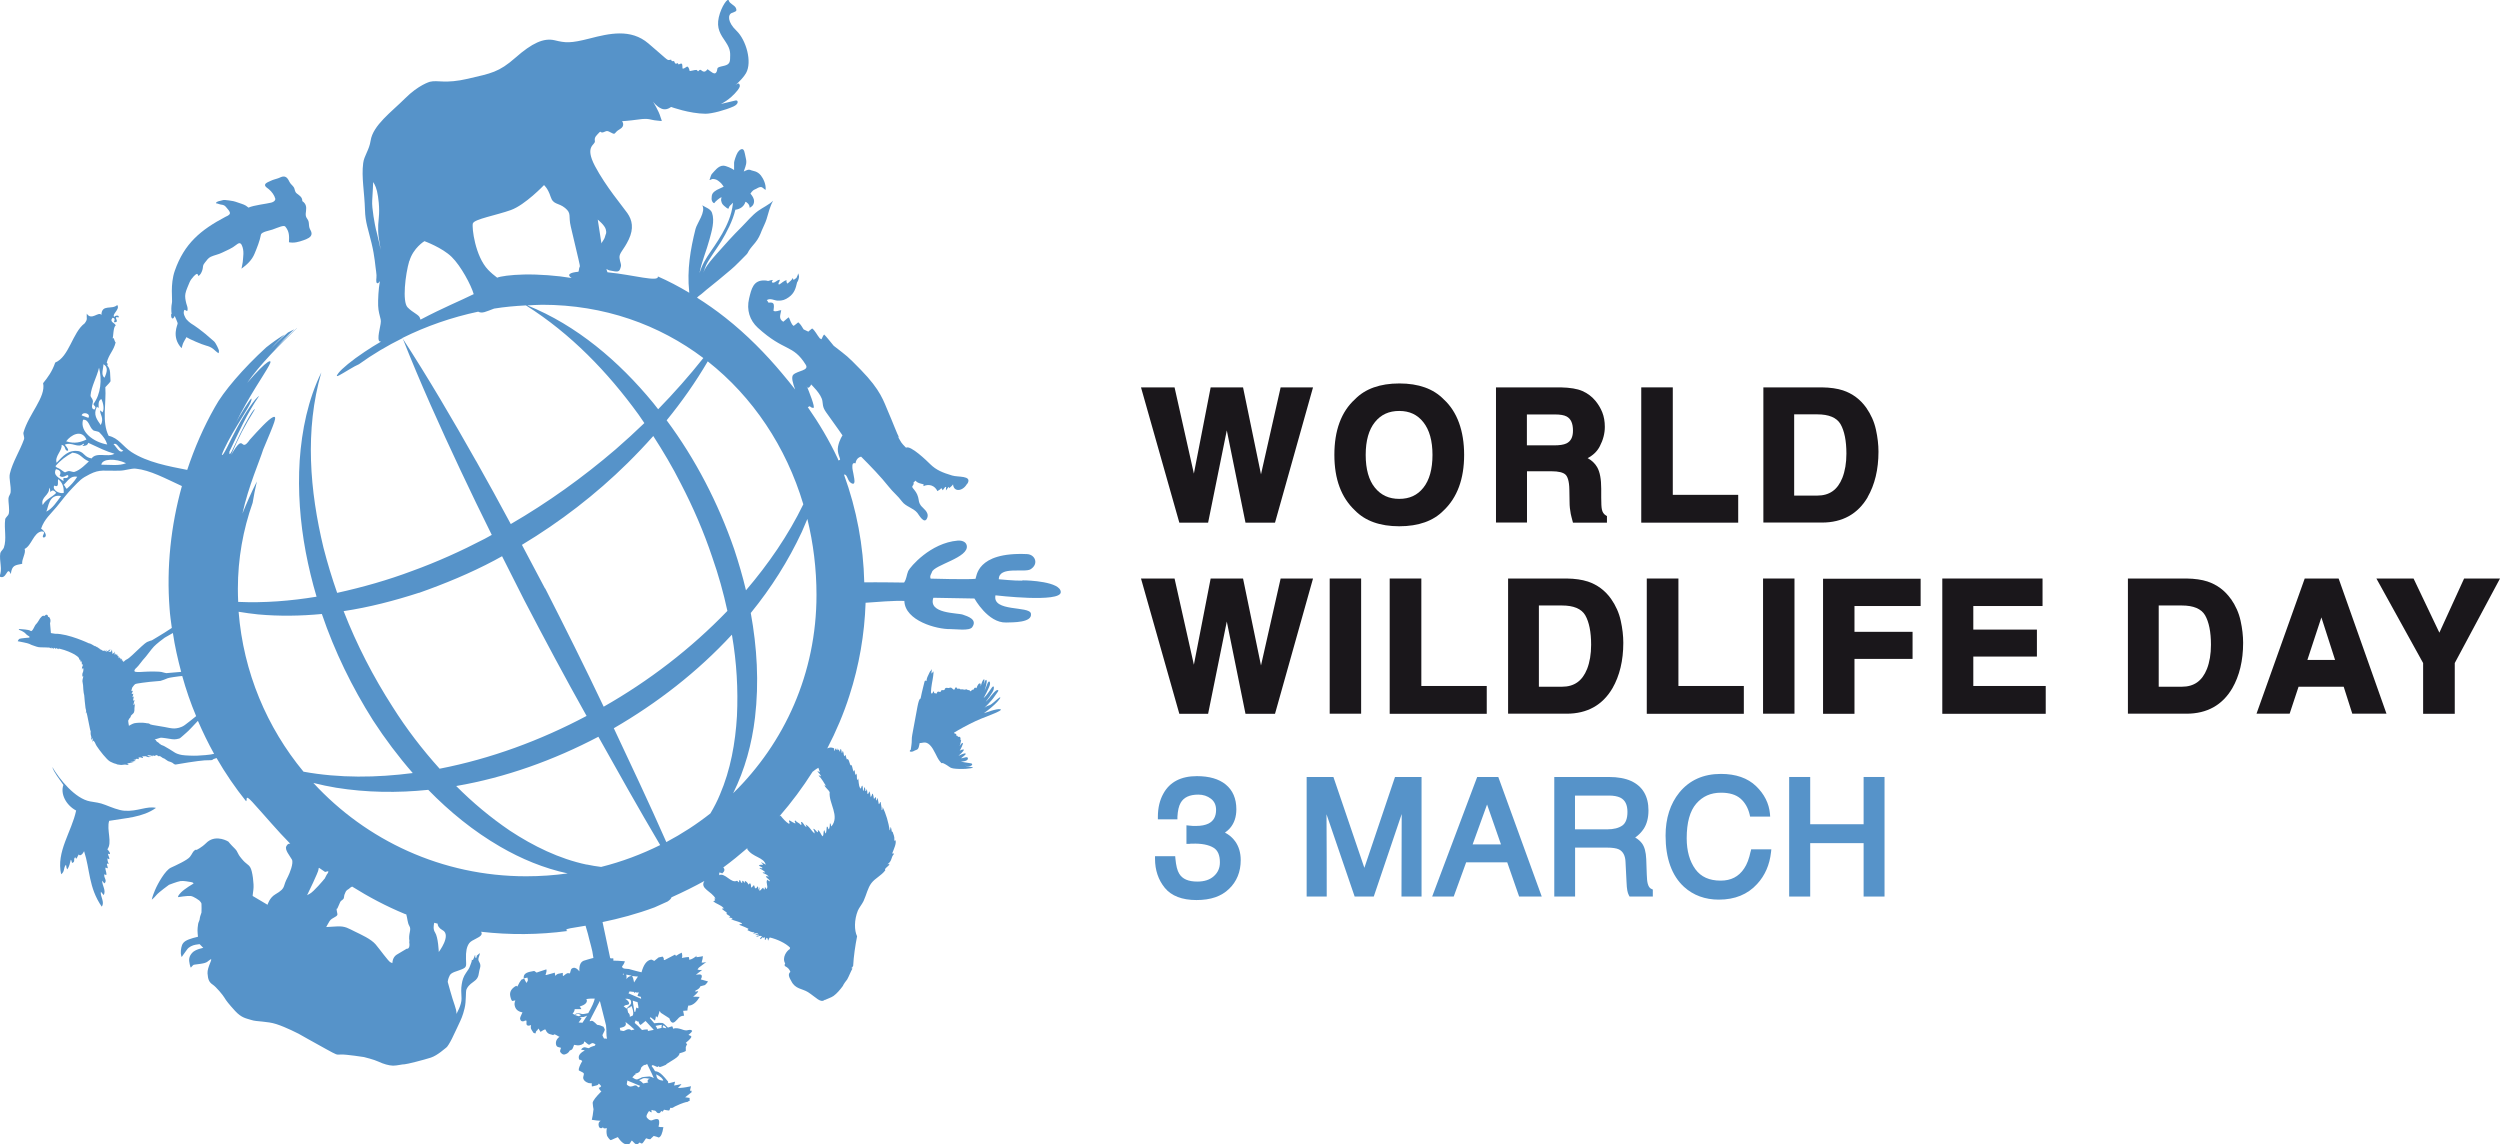 <?xml version="1.0" encoding="UTF-8"?>
<svg id="Layer_2" data-name="Layer 2" xmlns="http://www.w3.org/2000/svg" viewBox="0 0 235.43 107.77">
  <defs>
    <style>
      .cls-1, .cls-2, .cls-3 {
        stroke-width: 0px;
      }

      .cls-1, .cls-3 {
        fill: #5693c9;
      }

      .cls-2 {
        fill: #1a171b;
      }

      .cls-3 {
        fill-rule: evenodd;
      }
    </style>
  </defs>
  <g id="Calque_1" data-name="Calque 1">
    <g>
      <g>
        <path class="cls-1" d="m115.38,78.39c.17-.12.32-.25.45-.4.4-.46.6-1.06.6-1.78,0-1.01-.34-1.79-1-2.33-.65-.53-1.56-.79-2.72-.79-1.49,0-2.55.55-3.15,1.64-.34.6-.52,1.34-.52,2.18v.25h1.84v-.24c.03-.57.13-1.01.3-1.31.3-.53.85-.78,1.67-.78.46,0,.85.13,1.19.39.32.25.48.59.48,1.05,0,.63-.24,1.05-.72,1.29-.29.14-.68.22-1.15.22-.11,0-.21,0-.3,0-.09,0-.21-.01-.34-.03l-.28-.03v1.75h.26c.09-.02.19-.02.28-.02.87-.03,1.57.1,2.04.4.38.25.57.69.57,1.36,0,.54-.19.96-.57,1.3-.39.35-.9.51-1.56.51-.84,0-1.4-.24-1.7-.74-.18-.28-.3-.76-.36-1.42l-.02-.23h-1.9v.25c0,1.06.31,1.98.92,2.73.62.76,1.63,1.15,2.98,1.15s2.35-.35,3.07-1.05c.73-.7,1.1-1.61,1.1-2.71,0-.7-.18-1.3-.53-1.78-.25-.34-.56-.61-.94-.8Z"/>
        <path class="cls-1" d="m128.49,81.74l-2.92-8.57h-2.52v11.26h1.89s0-7.23-.02-7.75l2.65,7.75h1.8l2.63-7.77s-.02,7.77-.02,7.77h1.89v-11.26h-2.5l-2.89,8.57Z"/>
        <path class="cls-1" d="m141.1,73.17h-1.99l-4.24,11.26h2.03l1.17-3.22h3.87l1.12,3.22h2.13l-4.03-11.09-.06-.16Zm.25,6.35h-2.67l1.36-3.76,1.31,3.76Z"/>
        <path class="cls-1" d="m155.17,83.21c-.05-.18-.08-.47-.09-.86l-.05-1.44c-.03-.68-.16-1.17-.41-1.5-.16-.21-.37-.39-.63-.54.33-.23.6-.51.81-.83.29-.45.44-1.03.44-1.72,0-1.34-.55-2.27-1.63-2.77-.55-.25-1.26-.38-2.1-.38h-5.14v11.26h1.96v-4.61h2.97c.54,0,.93.06,1.16.17.39.2.6.59.62,1.2l.09,1.79c.02.43.04.72.08.89.03.17.08.31.14.43l.07.13h2.19v-.66l-.15-.07c-.15-.06-.26-.23-.33-.49Zm-1.91-6.75c0,.62-.16,1.05-.48,1.28-.34.24-.82.36-1.43.36h-3.03v-3.18h3.21c.44,0,.79.07,1.05.19.46.23.68.67.68,1.35Z"/>
        <path class="cls-1" d="m164.86,80.18c-.14.67-.34,1.22-.62,1.62-.51.76-1.23,1.13-2.2,1.13-1.07,0-1.85-.35-2.38-1.07-.54-.74-.82-1.72-.82-2.92,0-1.47.3-2.57.9-3.26.6-.69,1.36-1.03,2.33-1.03.79,0,1.4.18,1.83.55.43.37.72.88.87,1.51l.04.19h1.89l-.02-.27c-.09-.97-.53-1.85-1.31-2.6-.79-.76-1.9-1.15-3.31-1.15-1.65,0-2.96.59-3.91,1.75-.86,1.06-1.3,2.43-1.3,4.06,0,2.15.59,3.78,1.74,4.83.88.8,1.99,1.2,3.28,1.2,1.5,0,2.71-.49,3.6-1.47.74-.8,1.18-1.81,1.31-2.99l.03-.28h-1.9l-.04.2Z"/>
        <polygon class="cls-1" points="175.5 77.62 170.47 77.62 170.47 73.17 168.49 73.17 168.49 84.43 170.47 84.43 170.47 79.4 175.5 79.4 175.5 84.43 177.47 84.43 177.47 73.17 175.5 73.17 175.5 77.62"/>
        <polygon class="cls-2" points="120.6 54.48 118.75 62.67 117.06 54.48 114.01 54.48 112.43 62.6 110.61 54.48 107.45 54.48 111.06 67.22 113.77 67.22 115.53 58.53 117.29 67.22 120.07 67.22 123.65 54.48 120.6 54.48"/>
        <rect class="cls-2" x="125.22" y="54.48" width="2.96" height="12.73"/>
        <polygon class="cls-2" points="130.87 54.48 130.87 67.22 140.01 67.22 140.01 64.6 133.85 64.6 133.85 54.48 130.87 54.48"/>
        <path class="cls-2" d="m149.51,54.76c-.52-.17-1.19-.27-1.97-.28h-5.52v12.73h5.52c1.93,0,3.38-.81,4.31-2.4.67-1.16,1.02-2.6,1.02-4.27,0-.66-.08-1.36-.24-2.08-.16-.74-.47-1.43-.91-2.06-.56-.79-1.3-1.34-2.2-1.64Zm-.05,8.24c-.45,1.13-1.22,1.67-2.36,1.67h-2.18v-7.65h2.18c1.09,0,1.82.31,2.18.91.37.64.56,1.58.56,2.79,0,.88-.13,1.64-.38,2.28Z"/>
        <polygon class="cls-2" points="155.08 54.48 155.08 67.22 164.22 67.22 164.22 64.6 158.06 64.6 158.06 54.48 155.08 54.48"/>
        <rect class="cls-2" x="166.03" y="54.48" width="2.96" height="12.73"/>
        <polygon class="cls-2" points="171.68 67.22 174.64 67.22 174.64 62.05 180.11 62.05 180.11 59.5 174.64 59.5 174.64 57.07 180.87 57.07 180.87 54.5 171.68 54.5 171.68 67.22"/>
        <polygon class="cls-2" points="185.83 61.83 191.82 61.83 191.82 59.29 185.83 59.29 185.83 57.07 192.35 57.07 192.35 54.48 182.91 54.48 182.91 67.22 192.65 67.22 192.65 64.6 185.83 64.6 185.83 61.83"/>
        <path class="cls-2" d="m210.08,56.4c-.56-.79-1.3-1.34-2.2-1.64-.52-.17-1.19-.27-1.97-.28h-5.52v12.73h5.52c1.93,0,3.38-.81,4.31-2.4.67-1.16,1.02-2.6,1.02-4.27,0-.66-.08-1.36-.24-2.08-.16-.74-.47-1.43-.91-2.06Zm-2.25,6.6c-.45,1.13-1.22,1.67-2.36,1.67h-2.18v-7.65h2.18c1.09,0,1.82.31,2.18.91.37.64.56,1.58.56,2.79,0,.88-.13,1.64-.38,2.28Z"/>
        <path class="cls-2" d="m220.24,54.48h-3.2l-4.54,12.73h3.12l.84-2.54h4.25l.81,2.54h3.22l-4.46-12.6-.05-.13Zm-.34,7.67h-2.61l1.32-4.01,1.29,4.01Z"/>
        <polygon class="cls-2" points="232.05 54.48 229.72 59.58 227.29 54.48 223.79 54.48 228.19 62.44 228.19 67.22 231.17 67.22 231.17 62.44 235.43 54.48 232.05 54.48"/>
        <polygon class="cls-2" points="113.77 49.22 115.53 40.53 117.29 49.22 120.07 49.22 123.65 36.48 120.6 36.48 118.75 44.67 117.06 36.48 114.01 36.48 112.43 44.6 110.61 36.48 107.45 36.48 111.06 49.22 113.77 49.22"/>
        <path class="cls-2" d="m131.77,49.56c1.81,0,3.22-.5,4.18-1.49,1.28-1.21,1.93-2.97,1.93-5.23s-.65-4.07-1.92-5.23c-.97-1-2.37-1.5-4.18-1.5s-3.22.5-4.18,1.49c-1.29,1.17-1.94,2.93-1.94,5.23s.65,4.02,1.93,5.23c.97,1,2.37,1.5,4.18,1.5Zm-2.29-9.81c.57-.71,1.32-1.05,2.29-1.05s1.71.35,2.27,1.06c.57.72.86,1.75.86,3.08s-.29,2.38-.86,3.09c-.56.71-1.31,1.05-2.27,1.05s-1.71-.34-2.29-1.05c-.58-.71-.87-1.75-.87-3.09s.29-2.37.87-3.09Z"/>
        <path class="cls-2" d="m143.79,44.38h2.32c.66,0,1.11.11,1.33.33.15.15.34.52.35,1.43l.02,1.15c0,.37.04.74.11,1.1.04.17.09.4.17.68l.04.15h3.2v-.62l-.1-.06c-.2-.12-.33-.31-.38-.58-.04-.18-.06-.56-.06-1.1v-.83c0-.91-.12-1.57-.38-2.03-.2-.35-.5-.64-.9-.86.51-.26.9-.63,1.15-1.12.31-.59.47-1.21.47-1.82,0-.51-.08-.97-.24-1.37-.16-.4-.38-.76-.65-1.09-.33-.4-.75-.71-1.23-.92-.48-.21-1.16-.32-2.03-.34h-6.1v12.73h2.92v-4.84Zm0-5.35h2.64c.49,0,.86.06,1.1.19.41.22.6.66.6,1.33,0,.61-.2,1.01-.62,1.21-.25.12-.64.18-1.15.18h-2.57v-2.91Z"/>
        <polygon class="cls-2" points="163.69 46.6 157.53 46.6 157.53 36.48 154.56 36.48 154.56 49.22 163.69 49.22 163.69 46.6"/>
        <path class="cls-2" d="m175.88,46.81c.67-1.16,1.02-2.6,1.02-4.27,0-.66-.08-1.36-.24-2.08-.16-.74-.47-1.43-.91-2.06-.56-.79-1.3-1.34-2.2-1.64-.52-.17-1.19-.27-1.97-.28h-5.52v12.73h5.52c1.93,0,3.38-.81,4.31-2.4Zm-2.38-1.81c-.45,1.13-1.22,1.67-2.36,1.67h-2.18v-7.65h2.18c1.09,0,1.82.31,2.18.91.37.64.56,1.58.56,2.79,0,.88-.13,1.64-.38,2.28Z"/>
      </g>
      <g>
        <path class="cls-3" d="m93.26,66.97c-.4.12-.6.19-.6.19,0,0,.57-.4,1.01-.82.45-.42.66-.76.45-.65-.21.12-.71.66-.96.73-.25.06-.46.24-.46.24,0,0,.68-.65.95-1.07.27-.41.48-.58.3-.61-.18-.04-.65.59-.81.79-.17.2-.31.31-.31.31,0,0,.7-.89.75-1.17.06-.27-.03-.38-.21-.11-.18.28-.2.27-.37.52-.17.25-.37.42-.37.42,0,0,.57-1.04.6-1.31.03-.28-.12-.37-.24-.05-.12.33-.27.66-.27.66,0,0,.28-.84.18-.99-.1-.15-.27.43-.27.43,0,0,.17-.64,0-.49-.17.15-.28.67-.28.67,0,0,.06-.35-.11-.3-.16.04-.29.45-.29.45,0,0-.11-.11-.19-.01-.08.1-.04.16-.15.15-.11-.01-.18.21-.25.13-.08-.08.01-.07-.19-.1-.2-.03-.1-.11-.24-.05-.14.06-.32-.06-.4-.01-.08.05-.08-.04-.16-.06-.08-.02-.23,0-.23,0,0,0-.08-.24-.18-.08-.1.16-.07.24-.21.12-.14-.12-.16-.17-.3-.14-.13.04-.08.05-.25.02-.17-.03-.21.06-.24.15-.02.08-.12.07-.22.06-.1,0-.1.02-.14.12-.04.1-.13.03-.24.02-.11,0-.17.2-.17.2,0,0-.07-.05-.18-.05-.1,0,0-.23-.09-.17-.09.06-.1.26-.21.19-.1-.07.03-.85.12-1.32.08-.47.12-.86.03-.72-.09.14-.14.23-.14.1,0-.13.07-.49-.02-.28-.09.21-.02-.04-.16.24-.14.29-.31.61-.27.75.04.13-.17-.09-.21.14-.04.22-.17.62-.25,1.02-.08.4-.12.57-.12.57,0,0-.12-.13-.29.74-.17.87-.41,2.26-.49,2.65-.08.4-.02.63-.08.97-.06.35-.04.46-.09.47-.05.01-.11.13-.02.15.09.02.23.02.38-.08.15-.1.35-.04.43-.38l.08-.35c.22.04.54-.23.96.19.42.42.61,1.13.93,1.52.32.4.02,0,.52.29.51.28.36.41,1.29.44.93.03,1.56-.13,1.22-.17-.35-.04-.96-.19-.48-.1.48.1.65-.23.37-.26-.29-.03-.95-.16-.95-.16,0,0,.66,0,.68-.28.02-.28-.46-.03-.6-.03-.14,0,.46-.33.39-.44-.07-.11-.68.21-.68.21,0,0,.68-.6.47-.6-.21,0-.35.12-.35.12,0,0,.41-.74.27-.74-.13.02-.28.31-.28.31,0,0,.18-.57.13-.61-.04-.02-.07.04-.09.09.03-.08.08-.25.01-.32-.09-.1-.2-.03-.2-.03,0,0-.04-.14-.14-.13-.11,0,.07-.15-.09-.17-.16-.02-.14-.11-.14-.11,0,0,.58-.36,1.46-.81.88-.45,1.28-.57,2.02-.87.74-.29,1.07-.48.87-.52-.2-.04-.51.04-.91.16Z"/>
        <path class="cls-3" d="m96.22,54.68c-.62.02-2.16-.13-2.16-.13,0-1.28,2.43-.59,2.99-.94.79-.49.45-1.39-.33-1.43-4.83-.22-4.73,2.18-4.86,2.33-.84.08-4.22-.02-4.22-.02-.12-.26.09-.48.12-.61.18-.69,3.54-1.36,3.28-2.52-.08-.38-.52-.48-.86-.45-2.56.22-4.46,2.47-4.65,2.86-.16.38-.15.75-.39,1.09,0,0-2.65-.04-3.75-.02-.08-3.43-.71-6.86-1.91-10.15.06,0,.11,0,.15.03.15.12.22.44.34.6.13.17.61.53.48-.24-.12-.77-.2-.87-.18-1.23.02-.36.3-.21.3-.21,0,0,.02-.52.52-.64.87.87,1.85,1.88,2.62,2.85.4.51.84.84,1.23,1.37.37.5,1.06.6,1.45,1.08.14.17.68,1.18.94.44.18-.54-.44-.88-.63-1.16-.2-.29-.15-.43-.24-.77-.1-.37-.27-.57-.48-.83-.21-.25.13-.23.05-.55.1-.07.18-.16.17-.17.24.25.42.25.78.35,0,.01-.02.14-.02.17.56-.25,1.08-.04,1.32.47.11-.1.25-.11.36-.29.04.07.1.12.14.21.06-.1.16-.21.23-.31,0-.01.09-.01.09,0-.03.12-.01.22-.02.33.07-.12.18-.23.25-.34,0,0,.07.09.06.12.11-.12.25-.18.36-.36.06.75.89.66,1.28.01l.1-.12c.39-.74-.91-.55-1.46-.72-.9-.27-1.5-.51-2.07-1.07-.27-.27-1.87-1.83-2.28-1.55-.51-.52-.41-.44-.78-1.08l.14.14c-.16-.25-.72-1.73-1.02-2.4-.46-1.05-.69-2.04-2.59-3.99-1.38-1.41-1.23-1.23-2.56-2.27-.3-.36-.75-.94-.9-1.06-.13.13-.15.28-.25.45-.05-.03-.11-.06-.16-.09-.26-.31-.46-.76-.72-.93-.13.09-.24.2-.36.3-.15-.07-.29-.14-.44-.21-.16-.23-.26-.48-.51-.67-.14.11-.28.24-.43.34-.25-.16-.33-.59-.46-.81-.19.12-.34.29-.52.42-.47-.3-.26-.64-.19-1.09-.22,0-.49.19-.73.06.01-.19.11-.57-.04-.71-.12-.11-.29-.05-.45-.07-.03-.08-.07-.17-.14-.23.34-.22.69.04,1.03.05.43.02.7-.08,1.04-.32.54-.38.66-.87.78-1.39.07-.1.12-.21.15-.34.04-.14.04-.22.03-.28h0c-.02-.07-.04-.13-.07-.24-.02.11-.09.28-.17.43-.09.07-.17.13-.26.19-.04-.05-.07-.12-.08-.19-.05.15-.3.37-.46.5-.02.01-.05.02-.07.03-.04-.09-.1-.18-.05-.31-.27.02-.48.3-.72.41,0,0,0,0,0,0-.16-.1.1-.29.07-.46-.22.03-.3.15-.48.24-.06.03-.12.04-.17.04-.02,0-.05-.02-.07-.03-.04-.04-.02-.12.09-.23-.12,0-.29.04-.47.1-.1-.03-.19-.05-.29-.05-1.11-.06-1.28.8-1.5,1.71-.25,1.07.06,2.04.82,2.74,2.53,2.3,3.3,1.53,4.52,3.49.34.55-.74.54-1.17.93-.23.21-.04.83.17,1.4-.41-.52-.82-1.04-1.25-1.54-1.47-1.76-3.29-3.63-5.34-5.24-.86-.68-1.75-1.3-2.65-1.87.13-.16.36-.28.53-.44.48-.43,1.01-.81,1.5-1.23.5-.44,1.04-.84,1.53-1.3.37-.34.75-.76,1.09-1.09.11-.11.15-.21.22-.34.17-.28.41-.53.61-.78.29-.36.45-.7.61-1.13.15-.37.34-.7.46-1.09.18-.59.32-1.22.62-1.73-.41.39-.96.63-1.42.96-.58.42-1.05,1.01-1.56,1.52-.8.79-1.57,1.65-2.32,2.5-.41.47-.88.98-1.16,1.53-.04.08-.07.18-.11.27.09-.28.18-.55.25-.7.2-.47,1.1-1.71,1.43-2.25.51-.85,1.08-1.92,1.33-2.98.42-.05.82-.29.95-.75.09,0,.43.28.38.54.08.04.25-.14.3-.19.08-.09.14-.29.13-.41,0-.26-.17-.51-.34-.71.03-.01.14-.29.43-.4.15-.05.34-.22.54-.22.19,0,.3.21.46.27.05-.52-.21-1.05-.44-1.35-.34-.44-.78-.43-.9-.49-.28-.14-.48,0-.72.11.09-.3.25-.61.24-.94,0-.16-.05-.32-.08-.48-.04-.17-.06-.34-.12-.51-.14-.38-.48-.08-.61.13-.16.25-.34.85-.34.96,0,.23,0,.7,0,.7-.2-.15-.75-.41-1.02-.41-.48,0-.84.54-1.02.72-.18.17-.17.4-.28.63.08,0,.12-.03.18-.06.1-.05.2-.05.31-.02.22.04.38.18.54.32.11.08.31.39.31.39,0,0-.51.23-.64.3-.13.07-.31.2-.39.32-.1.13-.11.37-.11.53,0,.13.08.37.25.4.08-.15.53-.51.68-.57,0,.12-.05.21-.03.33.02.12.07.26.15.36.07.09.17.17.26.24.08.07.17.15.28.16.04-.11.07-.21.16-.3.08-.09.19-.16.26-.26,0,0,0,0,0,.01,0,.02,0,.03,0,.05-.06.56-.2,1.1-.41,1.62-.34.86-.83,1.65-1.34,2.41-.44.65-.91,1.28-1.21,2.01-.07.17-.13.34-.19.52.21-1.08.67-2.13.95-3.19.2-.75.5-1.71.23-2.48-.13-.38-.62-.51-.92-.71.37.6-.49,1.68-.63,2.22-.49,1.94-.81,3.89-.6,5.89,0,.04,0,.09.01.13-1-.6-2-1.12-2.96-1.54.12.57-2.34-.15-4.64-.38-.03,0-.06,0-.1-.01-.04-.09-.08-.2-.1-.32.2.15.29.15.76.23.48.08.5-.13.59-.41.08-.28-.07-.4-.12-.86-.05-.46.38-.7.87-1.73.49-1.04.33-1.82-.13-2.48-.46-.66-2.02-2.49-3.05-4.43-1.02-1.94.06-1.97-.01-2.36-.07-.38.16-.52.38-.77.22-.25.12.05.43-.06.32-.12.3-.19.74.05.44.24.22-.01.79-.33.57-.32.22-.76.22-.76,0,0,.52-.02,1.55-.16,1.03-.15,1.08.05,1.72.1.64.05.48.15.34-.36-.14-.52-.7-1.43-.7-1.43,0,0,.31.45.78.66.35.16.68.03.93-.15,0,0,1.72.63,3.24.64.6,0,1.87-.34,2.64-.69.53-.24.44-.62.19-.56l-1.38.33c.34-.17.66-.39.97-.66.47-.42.84-.88.81-1.07-.05-.28-.19-.23-.41-.05.44-.39.8-.79.99-1.12.61-1.07,0-3.13-.88-3.98-.89-.84-.83-1.54-.46-1.69.37-.15.51-.14.4-.44-.11-.3-.6-.42-.68-.73-.07-.31-.7.53-.94,1.57-.24,1.05.16,1.62.66,2.35.49.74.41,1.07.4,1.61-.02.53-.37.57-.85.68-.48.12-.29.21-.41.48-.12.27-.3.19-.61-.04-.32-.23-.21-.21-.33-.09-.11.13-.28.21-.49.02-.21-.19-.28.17-.36.06-.08-.11-.06-.15-.48-.05-.41.1-.22.04-.36-.23-.14-.27-.2-.08-.43.02-.24.1-.13-.04-.18-.33-.05-.29-.34.07-.38-.07-.04-.14-.05-.07-.14-.05-.1.02-.14.04-.21-.13-.07-.18-.05-.1-.05-.1,0,0-.24.05-.24-.06,0-.1-.04-.08-.22-.04-.18.04-.28-.14-1.95-1.56-1.66-1.42-3.69-.94-5.52-.47-1.83.47-2.28.42-3.31.17-1.03-.24-2.12.26-3.69,1.64-1.57,1.38-2.28,1.47-4.46,1.98-2.18.51-2.84.1-3.6.29,0,0-1.06.29-2.33,1.56-1.27,1.27-3.03,2.53-3.25,3.99-.13.88-.62,1.42-.7,2.12-.17,1.33.12,2.7.17,4.4.03,1.17.3,1.79.62,3.13.32,1.34.34,2.12.43,2.67.09.55-.02.69.02.96.03.2.17.2.33-.05v.03c-.13.69-.18,1.74-.16,2.28.02.54.15.9.24,1.3.1.4-.34,1.52-.17,1.98.03.08.11.1.2.1-.53.31-1.06.63-1.54.96-1.21.8-2.17,1.61-2.46,1.99-.51.65.3.08,1.01-.33.35-.21.69-.4.91-.49,1.29-.93,2.67-1.75,4.11-2.46,1.67,4.23,3.53,8.35,5.45,12.43.96,2.05,1.95,4.08,2.95,6.1-.23.12-.45.26-.69.38-2.19,1.14-4.47,2.17-6.79,3.01-2.31.87-4.68,1.54-7.08,2.07-.49-1.4-.92-2.82-1.29-4.26-1.28-5.33-1.78-11.03-.2-16.5-1.25,2.55-1.84,5.43-2.04,8.3-.18,2.88.04,5.78.57,8.61.27,1.42.61,2.83,1.02,4.21-2.43.4-4.91.6-7.38.49-.02-.41-.03-.83-.03-1.24,0-2.83.49-5.55,1.39-8.09.11-.67.24-1.34.4-2.01-.55,1.07-.99,2.11-1.36,3.02.57-2.6,1.65-5.03,1.95-6.02,1.1-2.62,1.37-3.23.93-3.06-.42.18-1.38,1.23-2.18,2.12-.97,1.4-.42-.88-1.77,1.45.77-1.78,1.22-2.64,2.24-4.3-.06-.17-.82,1.12-1.41,2.35-.6,1.22-1.04,2.35-.99,1.64.82-1.69,1.67-3.64,2.8-5.25-.35.17-1.32,1.59-2.07,2.99-.76,1.39-1.32,2.76-1.44,2.55.16-.52.82-1.76,1.51-2.88.67-1.12,1.36-2.12,1.28-2.41-.04-.12-1.12,1.57-1.57,2.47,1.36-2.76,2.77-4.73,3.21-5.56.47-.81-.14-.61-2.04,1.6,1.15-1.67,3.16-3.7,4.69-5.15h-.02c-.59.52-1.47,1.35-2.15,2.05.61-.67,1.24-1.32,1.91-1.94-.18.09-.38.19-.59.3-.69.59-1.35,1.23-1.98,1.94.53-.61,1.09-1.2,1.67-1.76-.54.32-1.12.73-1.74,1.22-2.17,1.98-4.06,4.19-4.83,5.62-1.07,1.88-1.93,3.87-2.61,5.92-1.78-.35-3.74-.71-5.25-1.68-.79-.51-1.22-1.34-2.15-1.53-.66-1.31-.21-3.05-.31-4.58.29-.33.31-.29.49-.56-.06-.66.04-1.11-.31-1.48.07-.12.04-.2-.05-.26.19-.8.65-1.12.84-1.92-.12-.06-.16-.6-.3-.35.1-.11.05-1.11.31-1.24-.07-.26-.64-.32-.3-.73.29.05.18.24.13.42.69.05-.22-.62.45-.45.08-.27-.41-.18-.42-.03-.26-.29.58-.72.28-1.14-.49.48-1.47-.12-1.49.94-.26-.39-.93.58-1.38-.13-.04.47.12.5-.2.92-1.14.84-1.46,3.16-2.77,3.69-.28.83-.7,1.4-1.14,1.94.28,1.32-1.36,2.9-1.85,4.65-.04.17.12.45.05.64-.39,1.09-1.08,2.15-1.33,3.23-.11.46.13,1.13.07,1.76-.02.19-.19.36-.2.55-.03.45.13,1.04.02,1.49-.04.15-.31.34-.33.5-.12.94.16,1.85-.13,2.68-.05.14-.29.34-.33.5-.13.73.25,1.56-.09,2.2.7.4.71-1.08,1.08-.22.1-.87.43-.83,1.07-.97-.06-.42.38-1.02.23-1.4.66-.31.83-1.53,1.6-1.65.56,0-.13.49.21.58.44-.12,0-.69-.26-.84.32-.92.91-1.38,1.47-2.06.59-.72.93-1.2,1.51-1.8.68-.69.77-.85,1.61-1.27.97-.49,1.36-.29,2.82-.33.53-.01,1.08-.23,1.5-.19,1.37.14,2.8.93,4.35,1.64-1.04,3.73-1.46,7.65-1.16,11.54.04.61.13,1.21.21,1.82-.27.19-1.12.72-1.25.79-.16.08-.61.39-.69.4-.07,0-.24.08-.4.14-.16.07-.84.71-.95.82-.11.11-.74.72-.91.79-.18.07-.34.26-.34.26h-.03s0-.13-.01-.11c-.02.02-.13.07-.09.02.05-.05.03-.15.03-.12,0,.03-.11.09-.08.03.04-.06-.02-.16-.03-.12-.01.04-.1.11-.07.06.03-.05.03-.15.01-.11-.01.03-.11.08-.08.05.03-.03-.02-.16-.04-.13-.01.03-.11.12-.08.06.02-.06,0-.22,0-.22l-.03.09-.04-.03v-.1s-.1.12-.07.06c.03-.06,0-.16,0-.16l-.09.09.02-.08-.05.03v-.1s-.03,0-.06.08c-.03.08-.08,0-.05-.1.03-.1-.03-.24-.02-.13.01.11-.13.13-.17.15-.04.03-.07,0-.04-.06.02-.05.03-.14.03-.14-.04.04-.09.07-.06-.01.04-.09,0-.18,0-.18,0,.1-.11.21-.15.25-.04.03-.03-.07-.05-.05-.02.02-.06.05-.11.05-.04,0-.02-.05.06-.09.08-.04.12-.2.09-.17-.02.03-.2.14-.27.18-.07.05-.19.09-.12.03.07-.05.1-.16.06-.11-.05.05-.2.13-.15.08.05-.05.04-.06-.01-.03-.06.03-.09.04-.06,0,.03-.04.22-.15.22-.15,0,0-.12.06-.18.1-.06.04-.2.06-.2.06l.06-.03h-.11s.06-.04.06-.04l-.09.02.04-.04-.06.02.03-.03h-.07s.03-.02.03-.02l-.08.02.05-.04h-.07s.05,0,.05,0h-.08s.02-.03.02-.03h-.06s.03-.03.03-.03h-.05s.02-.02.02-.02h-.06s.04-.03.04-.03h-.07s.03-.02.03-.02h-.05s.03-.02.03-.02l-.06.03.03-.04-.06.02.04-.04h-.08l.05-.02h-.09s.04-.03.04-.03l-.06.02.05-.04-.11.02.05-.03h-.08l.02-.03h-.05s.03-.01.03-.01h-.08s.03-.02.03-.02h-.1l.05-.02h-.11s.04-.02.04-.02h-.07s.03-.04.03-.04h-.05s.03-.02.03-.02h-.1s.04-.02.04-.02h-.09s.09-.04.07-.03c-.02,0-.11.01-.11.01l.03-.05h-.1s.04-.03.04-.03l-.08.02.05-.03h-.09s0-.02,0-.02h-.07s-1.95-.93-3.2-.91h0c-.13-.02-.29-.04-.32-.05-.05-.01-.08-.02-.08-.02,0-.08-.08-.91-.08-.91.1-.34,0-.44-.05-.54-.05-.11-.13-.06-.13-.06-.04-.27-.17-.22-.22-.2-.06.03-.14.12-.14.12-.02-.06-.12-.03-.16-.02-.04,0-.18.16-.24.23-.05.07-.25.44-.38.55-.13.1-.33.76-.51.63-.19-.14-.79-.14-.96-.17-.18-.03-.15.05-.15.05,0,0,0,.03.12.06.11.03.45.21.53.33.09.12.35.26.35.26,0,0-.02.05,0,.1,0,0-.88.07-.95.12-.07.05-.14.18-.15.21,0,.03.05.02.09.03.04.01.86.16.99.23.13.07.3.14.44.18.14.04.34.15.68.15.15,0,.42,0,.7.02h0s.03,0,.04,0c.05,0,.15.03.24.1,0,0-.03-.07-.01-.09,0,0,.02,0,.03,0,.07.04.2.13.2.13,0,0-.03-.07-.02-.11.03,0,.04,0,.07,0,.09.06.15.1.15.1,0,0,0-.05.03-.07.02,0,.04,0,.06,0,.06.08.15.1.15.1,0,0-.04-.07.04-.06.01,0,.04,0,.07.01.63.15,1.11.38,1.4.54.1.06.42.26.43.4,0,.17.01.14.01.14,0,0,.05-.13.07-.09.02.05.08.21.04.26,0,0,.08-.11.1-.06.02.05.06.24.01.3,0,0,.05-.08.08-.03.03.04.05.14,0,.2-.05.06-.05.21-.05.33,0,0,.07-.22.12-.16.05.06.01.35-.04.42-.05.07-.05.33-.03.42,0,0,.03-.1.06-.1.04,0-.01.2-.03.26-.01.05-.04.17-.03.23.01.05.05.32.06.38,0,.06.03.7.11.95,0,0,.09,1.08.12,1.19.03.11.1.32.03.44-.02.03-.03.06-.04.1l.02-.04c.04-.05.06-.12.08-.09.02.04.07.28.08.32,0,.04.25,1.26.27,1.33,0,.01.03.07.05.15-.01.06-.02.2,0,.29.04.14.07.27.07.27,0,0-.05.11,0,.25,0,0,.04-.15.1-.16.06,0-.04.28.01.38,0,0,0-.16.07-.16.05,0,.09.12.14.16.06.13.11.25.17.34.28.43.95,1.29,1.26,1.46,0,0,.38.19.47.2.09,0,.21.1.31.09.1,0,.24.05.33.03.09-.02.19-.03.26-.03.07,0,.11,0,.19.02.07.02.15,0,.21-.02.06-.02-.08,0-.12-.07-.04-.07.06-.05.11-.06.05-.01.31-.09.4-.07l.09.02-.36-.12s.14.04.21.03c.07,0,.21-.09.29-.06.08.02-.09-.11-.17-.1-.08,0,.13-.05.17-.04.04,0,.07-.1.15-.08.08.03.2.06.17,0-.02-.07-.05-.12,0-.12s.14-.03.19,0c.05.02.12.03.18.05.06.02,0-.14-.06-.16-.07-.01.12,0,.16,0,.04-.01.06,0,.13-.01.07-.02.21.09.33.09.12,0,.3-.05.3-.05,0,0-.22.02-.33-.05l-.12-.08s.11,0,.19,0c.07,0,.25.03.31.09.05.04.04-.06,0-.1.06.03.18.08.21.07.05-.01.14-.09.19-.07.06.02.11.05.16.09.05.04.14,0,.12-.02-.02-.03.13.1.19.12.06.03.1.09.16.1.06,0,.15.07.22.12.07.04.24.18.28.17.04,0,.25.09.32.12.07.02.2.21.36.18.15-.04,2.15-.36,2.7-.39.55-.03.55,0,.65-.02.09-.01.13-.06.19-.1.03-.02.16-.06.29-.1.82,1.42,1.75,2.79,2.78,4.07.15-.09-.16-.73.58.06,1.27,1.39,2.36,2.71,3.58,3.94-.14-.02-.26.02-.37.24-.17.33.33.9.52,1.24.2.33-.23,1.35-.35,1.58-.12.24-.26.5-.36.85-.1.35-.3.54-.85.86-.55.32-.73.98-.73.98l-1.4-.83s0-.12.07-.61c.07-.49-.09-1.75-.29-2.07-.2-.34-.35-.26-.82-.83-.48-.57-.29-.6-.66-.97-.38-.37-.59-.64-.59-.64,0,0-1.09-.68-1.96.02-.21.17-.26.29-.74.6-.48.31-.26.05-.46.19-.2.14-.22.32-.46.63-.25.31-1.28.78-1.8,1.02-.51.24-1.21,1.45-1.49,2.12-.28.67-.3.89-.3.89,0,0,.21-.16.43-.43.22-.27,1.19-.97,1.19-.97,0,0,.77-.3,1.07-.35.3-.05.76.06,1,.09.24.03.24.14.24.14,0,0-.83.48-1.19.85-.36.37-.25.43-.25.43,0,0,.85-.14,1.16-.11.3.03.83.43.83.43,0,0,.21.22.2.3,0,.07.02.76,0,.83-.01.07-.13.33-.15.49-.02.16-.03.24-.1.38-.07.14-.07.26-.11.56-.04.29.03.85.03.85,0,0-.83.18-1.17.4-.34.22-.39.5-.44.9-.04.4.08.61.08.61,0,0,.29-.43.49-.69.19-.28.54-.42.82-.47.29-.05.38-.05.38-.05l.34.35s-.76.13-1.05.47c-.3.33-.33.64-.23,1.06.09.42.13.31.13.31,0,0,.07-.1.17-.19.09-.09.05-.05.73-.15.68-.1.64-.24.92-.41.29-.16-.31.72-.27,1.31.04.59.16.84.49,1.06.33.22.96.98,1.11,1.24.15.26.39.57,1,1.24.62.67,1.04.69,1.53.85.49.17,1.47.1,2.36.39.9.29,2.08.9,2.08.9,0,0,1.48.84,2.58,1.44,1.1.6.95.54,1.43.52.48-.02,2.15.24,2.15.24,0,0,.95.23,1.39.44.44.21.96.36,1.35.37.39,0,.89-.14,1.09-.13.19,0,1.84-.42,2.48-.63.65-.22,1.35-.89,1.44-.94.09-.04.34-.45.54-.85.2-.4.78-1.65.78-1.65,0,0,.25-.5.41-1.21.17-.7.08-1.58.18-1.78.09-.19.19-.39.71-.75.52-.36.4-.75.55-1.21.15-.46-.12-.61-.14-.81-.02-.2.08-.32.12-.53.04-.21-.09,0-.2.07-.12.06-.06.14-.11.24-.06.1-.12,0-.11-.18.01-.18-.07.05-.12.2-.06.15-.09.19-.11.22-.02.03-.11-.11-.09,0,.01.12-.07.27-.16.53-.09.26-.15.33-.39.68-.24.35-.33.64-.4,1.06-.07.42-.05.75-.02,1.34.03.59-.49,1.47-.49,1.47,0,0,.08-.16-.15-.82-.24-.65-.66-2.21-.66-2.21,0,0,.02-.29.19-.61.16-.31.69-.38,1.15-.58.47-.2.4-.3.38-.98-.02-.68.06-1.14.31-1.48.25-.33.99-.49,1.14-.79.05-.1.03-.19-.03-.28,2.71.31,5.44.29,8.13-.07-.14-.08-.22-.17.28-.26.44-.07.93-.15,1.43-.24.18.6.3,1.03.35,1.28.13.48.23.86.29,1.14.04.21.07.42.1.62l-.14.03c-.1.02-.21.05-.39.11-.16.04-.25.07-.26.08-.39.08-.57.42-.53,1.04-.2-.26-.39-.37-.57-.33-.12.03-.2.09-.23.2-.04.11-.06.21-.09.32-.12-.02-.2-.03-.24-.02-.04.01-.19.1-.39.27-.02-.02-.04-.04-.04-.06v-.24s-.41.08-.41.08c-.11.03-.21.09-.29.21l-.05-.21s.02-.09,0-.1c-.46.12-.72.2-.76.21-.06.02-.11.02-.12,0,.09-.24.12-.41.08-.52-.62.2-.89.29-.8.27l-.14.03c-.1-.09-.17-.14-.21-.15l-.41.08c-.44.1-.63.31-.56.64-.1.05-.17.09-.22.09-.12.14-.25.36-.39.66l-.11-.07c-.46.25-.64.58-.56.97.06.28.13.43.2.46l.28-.06c-.07.17-.1.34-.06.49.07.35.31.57.73.64-.17.34-.25.55-.22.62.04.18.14.25.3.22.05,0,.1-.01.13-.05l.09-.02s.07,0,.08.03c0,.02,0,.06,0,.14,0,.08-.01.14,0,.17.02.12.13.17.29.13.05,0,.08-.03.11-.05,0,.01.01.03.03.05,0,.02-.02.03-.02.05-.01.08,0,.15,0,.21.01.06.09.2.25.43.06.02.12.04.18.06.04-.17.09-.25.12-.26.03-.01.05-.03.06-.04v-.02s0-.03.02-.03c.01,0,.05-.04.09-.12.09.14.14.25.19.32.19-.13.33-.21.38-.22.05,0,.09-.01.09,0,.1.27.27.42.48.45.16.05.24.07.25.07.04,0,.04-.02.04-.04,0-.02.01-.02.05-.03.04,0,.12.02.25.1.12.08.2.12.25.13-.28.2-.38.45-.33.73.03.12.09.2.18.23.09.03.19.05.29.08-.07.17-.1.29-.09.35.01.04.06.11.15.19.09.08.18.1.26.09.23-.05.4-.17.5-.37.14-.05.23-.1.26-.17.04-.07.09-.2.15-.37.22.05.41.06.54.03.12-.02.25-.08.37-.17.02-.09.03-.15.04-.18.06.01.13.07.24.17.11.1.19.14.23.14.03,0,.08-.04.13-.08.07-.04.12-.07.14-.07.07-.02.19.02.33.12-.04.05-.05.09-.05.11-.23.07-.38.12-.45.16-.07.05-.11.07-.12.08-.04,0-.1,0-.21-.04-.12-.04-.19-.05-.24-.04-.13.03-.22.1-.29.23.16.01.28.04.35.07-.43.22-.62.47-.56.74,0,.05.03.09.05.13.12,0,.2.05.27.12-.25.44-.35.72-.33.86,0,.01.01.03.03.04.16.08.27.13.33.17.07.04.11.08.12.12,0,.05,0,.11-.03.2-.03.09-.04.17-.03.24.04.2.21.35.51.45.15.02.25.03.31.03-.03.07-.03.17,0,.29l.15-.03c.25-.05.4-.1.45-.14v-.05s0-.03.04-.04c.04,0,.07.03.12.1.06.07.09.11.11.12-.04.09-.12.14-.23.17.07.16.15.27.25.33-.51.51-.79.87-.82,1.08.03.27.04.47.08.6-.05.44-.1.78-.16,1,.33.05.62.09.83.09-.17.1-.23.26-.18.49.04.17.14.24.31.2.01,0,.03-.01.04-.03h-.03s.02-.03.05-.03c.03,0,.05,0,.06.02,0,.04.05.07.13.07.13-.01.19-.01.21-.02-.05.21-.05.42,0,.65,0,.06.06.15.16.29.1.13.17.19.21.18.03,0,.14-.05.33-.14.2-.08.3-.13.33-.14.34.52.68.75.98.68.09-.02.15-.06.17-.11.07-.12.13-.21.17-.25.09.09.18.19.27.27.09.08.19.11.28.09-.03,0,.04-.05.2-.18.07.08.15.11.21.1.06-.01.17-.18.38-.49.17.07.31.1.43.08-.03,0,.06-.09.29-.3.24.06.35.1.34.1l.13.05c.21-.06.35-.39.44-.98-.2,0-.36,0-.46-.05.07-.23.08-.42.05-.56-.03-.13-.13-.18-.34-.14-.02,0-.09.02-.17.05-.09.04-.13.05-.16.06-.1.02-.19,0-.31-.09-.11-.08-.18-.17-.2-.26-.02-.09.06-.27.24-.53.11.09.2.13.25.12l-.02-.1c0-.06,0-.1,0-.12.15.03.22.05.21.06.1-.02.17.02.25.12.07.11.16.14.29.12.02-.01.06-.04.1-.09.04-.06.06-.09.07-.11l.12.07s.06-.06.14-.19c.12.03.28.06.48.08.06-.09.1-.17.11-.26.08.02.15.02.21,0,.04,0,.07-.02.09-.05.13-.07.23-.13.3-.15.44-.21.79-.33,1.07-.37.02-.04.04-.06.09-.07,0,0,.04,0,.06,0,0-.04,0-.11,0-.17,0-.06,0-.11,0-.12-.18-.03-.32-.05-.42-.06l.61-.48-.02-.14h-.05s-.07.02-.09,0c.05-.2.09-.34.1-.42l-.14.03c-.47.1-.83.14-1.09.13.21-.21.33-.32.32-.36-.29.07-.53.11-.68.13.04-.18.07-.29.09-.36-.21.06-.36.1-.46.12-.08.02-.16.03-.2.02.02-.04.01-.07,0-.13,0-.04-.03-.08-.07-.1-.14-.18-.29-.35-.46-.52-.22-.23-.45-.36-.7-.38-.1-.19-.21-.35-.32-.48,0-.02.03-.04.04-.05.02-.01.03-.02.05-.04.07.02.14.04.24.09.09.05.18.08.24.09l.06-.08.14.09c.14-.03.33-.11.58-.22l.07-.08c.25-.15.48-.3.72-.45.33-.21.49-.4.49-.55l.06-.02c.17-.04.36-.1.53-.2,0-.16,0-.28,0-.37.05-.14.1-.24.13-.28-.04-.01-.07-.05-.13-.12.37-.3.54-.5.52-.59-.01-.04-.1-.1-.27-.15.19-.15.31-.28.35-.37-.04-.1-.16-.13-.37-.09l-.09.02c-.11.03-.3,0-.56-.1-.27-.09-.49-.11-.65-.08-.03,0-.07.02-.12.05v-.05s-.03-.08-.09-.2l-.4.13c-.28-.29-.46-.44-.54-.44-.21-.02-.46-.01-.75.03-.18-.22-.32-.38-.42-.49l.07-.08c.19.15.33.26.42.32.04-.17.08-.31.09-.43,0,.02.04.04.07.07.03.04.06.06.07.07.1-.26.17-.46.2-.62.07.08.1.14.11.17l.81.52c.09.3.22.44.37.41.1-.02.23-.13.39-.31.15-.19.3-.29.44-.32h.03c.08-.02.14-.03.16-.02l-.09-.46.4-.03c0-.17.04-.32.09-.47.05,0,.1,0,.14,0,.34-.07.65-.34.93-.81-.27-.02-.47-.03-.62-.02.32-.26.48-.44.48-.53l-.13.03c-.08.02-.13.01-.16.01l.04-.09c.26-.12.41-.25.45-.4.21-.06.34-.09.44-.12.14-.13.24-.25.28-.34-.21-.05-.44-.12-.68-.19.09-.15.11-.26.09-.35-.01-.08-.09-.12-.23-.12l-.32.03c.28-.21.49-.37.6-.46-.17.03-.33.02-.45-.04l.13-.17c.17-.13.41-.31.7-.53l-.13.03c-.14.03-.25.04-.31.02.08-.26.12-.46.12-.6l-.19.04c-.21.04-.37.06-.45.05.05-.08.07-.12.08-.14-.27.21-.48.34-.64.37l-.07.02s-.03,0-.02-.02c.01-.04,0-.07,0-.12h-.02s0-.02,0-.02c-.01-.05-.01-.08,0-.1-.15,0-.37.03-.67.09.04-.12.05-.25.01-.39l-.02-.11c-.17.07-.35.17-.53.3-.06-.03-.09-.08-.1-.12l-.97.51h-.02s-.06.02-.07,0c0-.04,0-.07,0-.1,0-.07-.05-.15-.11-.22l-.38.08-.41.33c-.17-.1-.27-.14-.32-.12-.4.08-.69.48-.88,1.19-.3-.07-.71-.17-1.19-.31-.11,0-.23-.01-.37-.03-.15-.02-.24-.07-.28-.19.13-.17.23-.34.27-.51-.48-.04-.84-.06-1.09-.06.02-.05.02-.1,0-.17v-.05c-.11.02-.21.02-.29-.01l-.72-3.4c1.54-.32,3.23-.76,4.91-1.39l1.22-.55c.29-.19.34-.32.36-.39,1.16-.52,2.17-1.03,3.1-1.54-.46.73.71.97,1.05,1.67-.04-.03-.1,0-.14.01.22.15.05.18-.08.22.33.31.67.3,1,.67-.06.05-.12,0-.18.05.12.16.71.44.39.45.14.15.63.32.25.32.12.09.24.07.37.12-.05.05-.1.07-.15.08.34.19.69.19,1.04.41-.09.15-.17-.02-.26.13.29.12.58.22.87.38-.04.04-.07.08-.11.12.25.11.38.21.68.21-.05.08-.15.05-.11.12.14-.04.29-.05.44-.02-.06.12-.29.04-.23.16.09-.02.36-.09.33.02-.06,0-.31.05-.25.13.17,0,.35-.16.51-.03-.06.09-.27.19-.11.26.06-.07.12-.13.19-.2,0,.2.09-.02.18.03.06.08-.03.17.03.25.14-.05.1-.27.19-.19.12.04.03.28.14.21-.02-.08.07-.18.12-.26.67.16,1.48.52,1.92.97-.03-.02-.02.04-.03.12-.29.15-.77.81-.44,1.36-.04.05-.08.16-.03.24.33.17.44.34.52.55-.32.24-.02.67.09.88.37.75,1.03.69,1.57,1.03.76.49,1.2,1.08,1.58.71,0,0-.01.03-.01.04.03-.01.05-.03.08-.04,0,0,0,0,0,0,0,0,0,0,0,0,.25-.12.51-.19.75-.35.32-.23.64-.61.9-.97-.03-.03.37-.59.39-.59.19-.34.34-.77.49-1.01-.01-.02-.05-.04-.12-.07.14-.01.1-.09.19-.19.05-.93.19-1.86.37-2.79-.27-.55-.28-1.54.07-2.41.12-.29.38-.58.54-.91.29-.64.39-1.23.74-1.69.37-.48.9-.67,1.31-1.21-.16-.18.43-.41.38-.61-.06.03-.12.05-.18.05.48-.35.3-.65.62-.98-.06-.08-.12-.02-.18-.03.15-.4.45-1,.3-1.28,0,.04-.04.09-.09.06.03-.48-.1-.55-.17-.86,0,.03-.02.05-.06.03-.05-.12-.04-.43-.14-.43-.01.1.01.2-.08.3-.08-.72-.36-1.63-.66-2.22.02.08,0,.34-.09.3.03-.25-.08-.51-.08-.76-.14.05-.11.26-.19.19-.04-.18-.06-.36-.1-.54-.14.05.02.26-.11.19-.09-.07.02-.34-.14-.28.05.04-.06.15-.11.12-.04-.13-.03-.46-.17-.46,0,.11-.04.22-.12.33-.06-.15-.04-.5-.16-.54,0,.05-.07.29-.15.23-.04-.12.02-.43-.13-.43.06.03.01.23-.07.15,0-.12-.02-.24-.06-.36-.13.13-.01.24-.16.37-.03-.17,0-.34-.06-.51-.16.08-.07.32-.19.26-.21-.28-.13-.78-.23-.96.02.05-.02.22-.08.14-.05-.17.04-.54-.13-.58.03.05.02.15-.04.11-.06-.12,0-.43-.13-.43.03.05.02.15-.04.11-.1-.18-.12-.72-.28-.56-.1-.18-.16-.72-.35-.56-.04-.14-.09-.29-.13-.43-.08.05-.04.15-.11.12-.08-.13-.03-.46-.17-.47.02.03-.02.23-.07.15,0-.12-.03-.24-.07-.36-.12.06-.04.29-.15.23-.02-.23-.04-.18-.18-.1.02-.04,0-.23-.07-.14.02.04,0,.07-.04.11-.06-.04-.07-.09-.07-.14-.14.05.02.26-.12.19-.07-.07.06-.15-.06-.22-.22-.09-.41-.07-.6.03.83-1.6,1.54-3.26,2.09-4.99.91-2.81,1.42-5.75,1.52-8.73.98-.07,2.76-.22,3.65-.17.06,1.87,3.06,2.68,4.33,2.65.46-.01,1.8.2,2.06-.18.52-.74-.43-1.02-.88-1.18-.5-.18-3.3-.07-2.78-1.59,0,0,3.46.07,3.87.07,0,0,1.27,2.31,2.98,2.26.63-.02,2.49.03,2.34-.84-.13-.75-3.67-.13-3.34-1.72,0,0,6.18.73,6.15-.31-.03-.98-3.07-1.11-3.57-1.1ZM35.42,21.69c-.12-.52-.42-2.12-.37-2.78.05-.66.09-1.76.09-1.76,0,0,.23.29.36.84.13.56.27,1.58.17,2.53-.1.95-.09,1.5.12,2.62.02.13.04.25.06.38-.03-.22-.3-1.32-.42-1.83Zm.42,1.85h0s0,0,0,0h0Zm-24.23,18.88c-.33.39-.67-.38-.92-.59.37-.2.5.49.92.59Zm-1.87-8.12c.47.26.34.75.1,1.27-.37-.29-.1-.84-.1-1.27Zm-.2,3.27c.19.38.31,1,.1,1.27.02-.03-.21-.19-.21-.2-.03.41.4.72.06,1.39-.34-.5-.75-.96-.36-1.74.38.43-.1-.45.41-.71Zm-.21-2.93c.28,1.1.17,2.47-.53,3.4,0,.19.36.24.09.53-.43-.09-.11-.62-.14-.79-.04-.32-.24-.34-.22-.57.07-.8.59-1.71.79-2.56Zm-.58,5.86c.15.12.49.09.62.23.36.36.6.7.73,1.13-1.27-.21-2.61-1.2-2.28-2.33.54-.07.58.68.93.96Zm-.43-1.15c-.21-.08-.42-.15-.63-.23.09-.39.9-.19.63.23Zm-.18,2.04c-.53.25-1.1.43-1.91.17.43-.59,1.45-1.18,1.91-.17Zm-1.7,3.46c-.17.41-.59-.13-.45.46-.41-.31-1.04-.54-.72-1.13.41.09.52.3.34.62.41.36.76-.3.83.05Zm-2.42,2.71c-.22-.79.69-.9.6-1.64.09.12.12.27.13.42.09-.12.26-.3.54.08-.4.42-.95.57-1.27,1.14Zm.34.62c.2-.38.22-1.69,1.39-1.47-.42.57-.81,1.19-1.39,1.47Zm.75-2.45c.52.24.28-.43.37-.61.43.34.54.79.52,1.3-.41.11-1.12-.27-.89-.7Zm1.17.3c-.15-.1-.12-.27-.29-.36.37-.35.64-.91,1.28-.77-.28.46-.62.81-.98,1.13Zm.73-1.59c-.14.04-.41-.1-.54-.08-.48.1-.17.27-.79-.17-.2-.14-.36-.13-.46-.29.46-.55,1.01-.95,1.6-1.27.82.08.8.5,1.55.82-.27.24-.79.81-1.36.99Zm1.61-1.27c-.68-.12-.63-.51-1.18-.68-1.01-.18-1.53.49-2.11,1.09-.2-.62.56-1.15.47-1.69.42.1.23.42.51.56.3.03-.1-.45-.21-.57.66-.31,1.27.39,1.75-.1.16.12-.05.09-.08.22.22-.02.46-.02.54-.3,1.08.5,1.66.8,2.47,1.03-.6.37-1.71-.2-2.16.45Zm.92.59c.09-.58,1.33-.61,2.33-.14-.65.27-1.52.14-2.33.14Zm40.05,48.81c-.07-.09-.14-.23-.24-.44l.32-.07.04.2c.01.06-.03.16-.12.3Zm12.88,9.2c-.38-.03-.58-.16-.63-.37l-.05-.23c.41.2.64.41.67.6Zm-.01-5.21c.12.04.22.13.3.27-.05,0-.16-.01-.35-.07,0-.06.01-.13.05-.2Zm-.64.03c.21-.04.38-.07.51-.08-.03.1-.05.2-.03.29l-.41.09c-.02-.09-.07-.19-.16-.28l.09-.02Zm-1.73,5.8c-.09-.15-.2-.2-.31-.17-.04,0-.1.02-.17.06l-.21.04s-.13,0-.22-.07c-.1-.06-.15-.1-.15-.13-.01-.03,0-.09.02-.18.02-.08.03-.14.02-.19l1.22.51c-.07.09-.14.13-.2.14Zm.89-.55s.03.06.08.09l-.49.1c-.07-.09-.19-.19-.38-.31.02,0,.06-.02.09-.04.05-.03.08-.04.11-.05.03,0,.06-.02.1-.05.03-.02.07-.04.1-.04.13-.03.33,0,.61.05-.16.04-.24.12-.21.25Zm.57-.33c-.22-.11-.38-.16-.5-.13-.02,0-.1,0-.24.02-.15.02-.24.03-.27.03-.04,0-.12.04-.26.11-.13.06-.23.1-.27.11-.12.02-.27-.05-.47-.21.02,0,.08-.05.14-.13.06-.08.11-.12.15-.12l.04-.02s-.04-.04-.06-.05c.2-.05.33-.12.4-.18.1-.16.16-.3.18-.42.11-.13.22-.21.33-.24h.07c.06-.03.11-.05.15-.09.36.73.57,1.17.63,1.33Zm-.83-5.31s.05-.02.06-.04l-.03-.02h.04s.78.84.78.84l-.55.11-.03-.15c-.22,0-.4.03-.53.06-.24-.27-.47-.5-.69-.67,0,0,.03-.07.09-.24.11.06.2.11.25.14,0-.01,0-.04.02-.06,0-.03.02-.04.01-.05,0,.04,0,.09.01.15.03.11.08.19.17.25.04-.03.12-.08.22-.17.11-.1.16-.14.18-.15Zm-1.57-.84l-.08-.37s.04-.03.06-.05c.04-.03.07-.05.1-.06l.12-.02s.04-.03.03-.06c.01-.03.03-.05.06-.06.04,0,.09.11.15.34l.02.11c.04.2.03.36-.04.46-.15.05-.24.09-.29.13.04-.02.04-.07.03-.15-.02-.12-.08-.21-.16-.27Zm.47-.85c0-.17-.03-.26-.03-.28.19.07.34.12.45.14.05.25.09.44.08.58-.05.01-.11-.01-.19-.08-.02.05-.04.13-.06.23-.01.1-.04.16-.06.2l-.07-.03c-.06-.34-.1-.59-.12-.77Zm.73-.63l.03.18c-.52-.22-.93-.4-1.2-.52.07-.08.11-.15.1-.18.17.02.32.05.42.05v.02c0,.05.05.07.11.05.02,0,.02-.01.02-.03,0-.02,0-.03.04-.03.02,0,.04,0,.06.01-.02.02-.02.04-.02.05,0,0,.08,0,.24-.03,0,.04-.02.09-.06.17-.03.08-.05.13-.05.17l.3.08Zm-.28-1.91l-.36.55-.03-.16c-.03-.17-.08-.32-.15-.45.24.03.42.05.54.05Zm-.58-.07h-.05c-.22.05-.37.16-.44.31.01-.16.01-.3-.02-.43.21.04.38.07.51.11Zm-.67,2.82s.08-.07.13-.08c.03,0,.06,0,.07,0l.07-.02c.12-.02.17-.08.15-.17-.03-.14-.15-.27-.36-.39.33-.03.51.05.54.22.04.16,0,.29-.11.39-.12.1-.21.2-.32.31-.05-.05-.13-.13-.26-.21,0,0,.04-.03.08-.07Zm-.08-3.03l.02.07-.1.02v-.07s.09-.02.09-.02Zm-.22,5.08c.32-.07.46-.21.41-.42,0-.05-.01-.09-.05-.13.38.29.67.53.87.73l-.31.07c-.07-.08-.17-.11-.31-.09-.07.01-.14.04-.23.09-.07.04-.14.06-.17.07-.03,0-.08,0-.15-.02-.07-.02-.12-.03-.16-.02l-.05-.25.14-.03Zm-4.39-1.19c.07-.04.15-.08.25-.1.08-.02.19.02.34.12-.1.06-.17.09-.2.1-.04,0-.17-.04-.39-.12Zm.73.73s-.17,0-.37-.02c.11-.16.21-.29.28-.39-.02-.01-.05-.03-.1-.05-.03-.02-.07-.04-.09-.05.05,0,.12,0,.2-.02.09,0,.15,0,.17-.01.1-.02.21-.07.34-.13-.3.46-.45.68-.43.68Zm.53-.9l-.3.06c-.17.04-.3.03-.4-.01-.11-.04-.22-.05-.32-.03h-.05c-.09.04-.16.06-.21.13-.1-.06-.17-.1-.19-.11.12-.12.19-.26.2-.42h.63c-.03-.07-.07-.15-.16-.24.5-.16.72-.36.67-.62,0-.03-.03-.06-.06-.08.25-.05.52-.06.81-.05-.06.3-.26.76-.62,1.38Zm1.71,1.68c0,.35.03.59.06.73-.11-.02-.2-.03-.28-.02-.07-.12-.12-.23-.15-.32.16-.32.23-.49.23-.5-.01-.07-.06-.16-.13-.29-.23-.11-.42-.17-.56-.17-.02,0-.1-.06-.23-.2-.15-.14-.25-.2-.33-.19l-.11.03s-.06,0-.08,0c.11-.21.25-.54.48-.95.22-.42.38-.74.49-.95l.58,2.3s.01.19.04.54Zm18.88-60.69c.04.08.11.16.21.08.16-.13.19-.28.19-.28,0,0,1,.93,1.07,1.59.07.66.09.69.7,1.53.61.84,1.19,1.68,1.19,1.68,0,0-.29.41-.42,1.04-.13.63.27,1.19.18,1.26-.02.02-.08.04-.14.06-.03-.07-.05-.13-.08-.2-.8-1.71-1.76-3.31-2.81-4.82.11-.04.2-.09.2-.09,0,0,.09.16.33.16.21,0-.45-1.62-.62-2.04Zm-.33,11.09c-1.43,2.94-3.3,5.64-5.4,8.1-.31-1.31-.69-2.6-1.11-3.87-1.51-4.36-3.64-8.48-6.36-12.14,1.43-1.75,2.73-3.6,3.87-5.55,4.24,3.34,7.38,8.04,9,13.46Zm1.24,8.54c0,7.38-3.01,13.93-7.85,18.67,1.11-2.22,1.77-4.67,2.06-7.13.39-3.31.19-6.62-.4-9.85,0-.01.02-.02.03-.03,1.89-2.32,3.51-4.88,4.78-7.6.18-.4.35-.81.52-1.22.56,2.29.86,4.69.86,7.16Zm-21.65,25.39c-2.59-.55-5.01-1.74-7.23-3.2-1.81-1.23-3.5-2.64-5.05-4.2,4.66-.8,9.18-2.43,13.39-4.64,1.61,2.88,3.84,6.86,5.82,10.2-1.75.87-3.61,1.57-5.56,2.06-.46-.06-.92-.13-1.37-.23Zm-3.92-26.01c-.72-1.37-1.44-2.73-2.17-4.1,3.59-2.16,6.95-4.74,9.95-7.7.83-.82,1.64-1.67,2.42-2.55.93,1.44,1.81,2.92,2.58,4.45,1.17,2.25,2.18,4.58,2.98,6.98.58,1.65,1.05,3.33,1.42,5.04-3.44,3.57-7.4,6.6-11.65,9.02-1.78-3.75-3.63-7.45-5.51-11.14Zm6.48,13.17c4.09-2.37,7.89-5.31,11.12-8.81,0,.03.01.06.02.09.43,2.5.58,5.05.46,7.58-.15,2.52-.6,5.05-1.6,7.38-.25.61-.56,1.21-.9,1.78-1.29,1.02-2.68,1.92-4.15,2.7-1.57-3.57-3.53-7.71-4.94-10.71Zm7.76-40.57s0,0-.01,0c0,0,0-.01,0-.02v.03Zm.68,5.7c-1.34,1.69-2.77,3.3-4.26,4.83-.16-.2-.31-.41-.47-.6-3.23-3.93-7.22-7.32-11.85-9.18.47-.02.93-.06,1.4-.06,5.82,0,11.01,1.87,15.18,5.02Zm-9.19-12.1c.1.4-.01.38-.08.69-.07.29-.34.54-.33.64l-.35-2.26s.67.53.76.93Zm-12.51-.58c.11-.39,2.24-.77,3.57-1.25,1.34-.48,3.12-2.35,3.12-2.35,0,0,.37.3.62,1.09.25.79.74.55,1.37,1.07.63.52.29.74.53,1.74.24.99.5,2.12.73,3.1.23.97.08.52.04.96,0,.07-.03.14-.05.2-.78.07-1.14.27-.64.59-1.36-.23-3.09-.36-4.5-.33-1.25.03-2.23.17-2.51.3-.29-.22-.58-.46-.85-.74-1.23-1.28-1.55-3.99-1.44-4.38Zm-5.99,3.56c.37-1.26,1.42-1.88,1.42-1.88,0,0,1.68.61,2.57,1.49.86.84,1.83,2.65,2.07,3.5-.04.02-.08.04-.13.06-1.1.55-2.72,1.2-4.88,2.34-.02-.05-.04-.1-.05-.14-.07-.32-.66-.49-1.17-1.02-.51-.53-.21-3.1.16-4.36Zm6.29,18.84c-2.21-3.92-4.49-7.81-6.95-11.6,2.25-1.12,4.65-1.95,7.14-2.48.38.2.72,0,1.5-.29.99-.16,1.99-.25,3-.3,4.23,2.67,7.71,6.29,10.61,10.29.18.26.36.53.54.79-.88.85-1.79,1.68-2.71,2.48-3.09,2.65-6.39,5.01-9.87,7.03-1.07-1.99-2.15-3.97-3.26-5.93Zm-5.38,12.4c2.43-.86,4.81-1.84,7.11-3.06.24-.13.47-.26.71-.39.69,1.38,1.38,2.75,2.08,4.12,1.91,3.67,3.86,7.32,5.88,10.92-4.37,2.32-9.03,4.03-13.84,4.97-1.63-1.81-3.12-3.75-4.43-5.83-1.82-2.83-3.38-5.85-4.61-9.01,2.41-.36,4.78-.98,7.1-1.73Zm-26.59,7.03c.11-.06.61-.77.72-.86.11-.09.68-.89.9-1.11.21-.23.88-.75,1.02-.84.08-.05.46-.26.77-.44.18,1.23.46,2.45.78,3.66-.45.04-1.34.12-1.4.12-.07,0-.32-.08-.45-.11-.14-.03-.29-.03-.64-.04-.35-.01-.89.01-.97.02-.09,0-.68.06-.87,0-.19-.07.04-.33.15-.4Zm1.33,5.38c-.05-.04-.19-.13-.25-.12-.07.01-.22-.03-.22-.03-.37-.07-.92-.02-1.09.02-.17.04-.5.24-.5.24,0,0-.09-.48-.06-.51.03-.03.09-.17.09-.17l.13-.12h-.08s.12-.04.12-.04c0,0-.05-.03-.05-.05,0-.02.12-.16.26-.28.14-.12.11-.48.11-.48l.05-.51s-.05.2-.12.21c-.07.02.08-.46.08-.46,0,0-.09,0-.13.05-.04.05.08-.46.05-.41-.03.05-.12.07-.12.07,0,0,.12-.37.07-.33-.05.04-.15.02-.15.02,0,0,.15-.29.11-.29-.04.01-.13.03-.13.03,0,0,.05-.28.08-.33.08-.09.17-.26.29-.33.12-.07,1.27-.2,1.36-.21.09,0,.9-.08,1.01-.09.11-.02.55-.19.68-.25.13-.06.92-.16,1.06-.18.04,0,.16-.02.31-.03.36,1.29.79,2.55,1.31,3.78-.43.36-.89.7-1.07.84-.36.26-.75.31-.99.32-.24.01-.67-.09-.93-.14-.27-.06-1.23-.19-1.28-.23Zm5.91,2.75c-.32.11-1.2.15-1.53.17-.33.02-1.14-.01-1.44-.06-.3-.05-.55-.15-.66-.22-.11-.08-.94-.59-1.04-.63-.1-.05-.32-.13-.32-.13l.03-.04h-.09s.02-.05.02-.05h-.1v-.05l-.08-.06s-.19-.1-.19-.16c0-.06-.15-.12-.15-.12,0,0,.37-.12.53-.16.15-.04.79.09,1.11.13.32.05.57-.04.68-.06.12-.03.63-.54.7-.58.08-.04.96-.98,1.02-1.05,0,0,.03-.03.04-.03.46,1.06.96,2.09,1.52,3.1-.02,0-.03.02-.06.03Zm2.36-13.38c.61.1,1.23.19,1.84.25,1.99.18,4,.15,6-.04,1.2,3.53,2.84,6.89,4.82,10.02,1.13,1.74,2.38,3.4,3.74,4.96-3.41.44-6.89.49-10.29-.13-3.44-4.16-5.66-9.36-6.11-15.06Zm8.08,25.15c-.04.07-1.02,1.22-1.37,1.4-.16.08-.23.12-.26.14,0,0-.01.03-.01.03,0,0-.02,0,.01-.03.08-.16,1.07-2.2,1.07-2.41,0-.09.02-.14.05-.17.19.13.37.26.57.39l.3-.07c.03.17-.11.24-.16.36-.09.17-.16.3-.19.37Zm7.98,5.9c.14.77-.23.68-.23.68,0,0-.52.3-.94.56-.42.26-.41.8-.41.8l-.18-.08c-.19-.08-.97-1.18-1.4-1.69-.44-.51-1.37-.92-1.96-1.21-.59-.28-.88-.52-1.66-.48-.77.04-1.03.06-1.03.06,0,0,.19-.36.31-.55.12-.19.28-.26.57-.43.29-.17.14-.28.11-.58-.03-.3,0-.07.07-.21.07-.15.17-.4.26-.59.1-.19.33-.2.35-.43.02-.23.03-.22.14-.48.11-.26.28-.26.38-.37.05-.06.14-.12.25-.17,1.55.97,3.2,1.85,4.97,2.58.04.02.09.03.13.04.11.38.12.81.28,1.07.25.4-.12.71.02,1.49Zm3.16-1.06c.83.48-.37,2.05-.37,2.05,0,0-.05-1.39-.35-1.84-.19-.29-.14-.62-.08-.91.11.03.21.06.32.08,0,.19.11.41.48.63Zm7.85-5.08c-7.93,0-15.06-3.39-20.03-8.79.71.18,1.42.33,2.14.45,2.86.46,5.79.5,8.68.2,2.02,2.07,4.27,3.9,6.77,5.35,1.98,1.15,4.12,2.04,6.36,2.52-1.28.18-2.58.27-3.91.27Zm22.71.33c-.18.28.18.72-.1.88-.01-.04-.04-.23-.14-.14.03.06.02.12-.04.19-.07-.05-.04-.12-.11-.18-.19.12-.18.24-.33.28-.08-.07.07-.34-.07-.29.03.03-.01.23-.07.15.04-.07.01-.31-.11-.25.08.03-.12.24-.15.15-.12-.09-.02-.19-.14-.28-.09.05-.18.27-.26.2,0-.13,0-.27-.1-.4-.06.05-.12.16-.18.12.03-.09-.23-.35-.32-.31.02.05.04.12.03.18-.07-.07-.14-.14-.21-.21-.14.05.03.26-.11.19-.14-.08-.04-.17-.18-.25-.14.05.02.26-.11.19-.05-.04-.1-.09-.14-.13-.58.29-1.12-.8-1.7-.52.07-.09-.02-.17.04-.26.08.05.17,0,.25.1.24-.2.29-.39.11-.57.79-.58,1.55-1.2,2.29-1.84-.01.03-.04.07-.04.1.52.8,1.57.76,1.75,1.48-.12-.08-.43-.27-.43-.2.04.07.23.13.14.21-.12-.02-.24-.01-.36.03.11.17.24.12.35.27-.1.1-.19-.08-.29.02.18.11.36.2.54.37-.05.08-.28-.04-.22.08.16.06.5.19.54.37-.08-.05-.17-.13-.26-.02.11.16.4.29.39.45-.08-.08-.16-.04-.25-.17Zm4.81-10.57c.03.14.12.29.14.43-.07.03-.14-.13-.22-.06.16.16.3.32.35.49-.08-.09-.17-.12-.25-.1.36.33.49.68.74,1.02-.06-.05-.12-.14-.18-.1.08.21.38.42.49.63-.11,1.06.99,2.25.16,3.24-.06-.07-.03-.33-.14-.28,0,.16-.02.51-.12.55-.05-.06-.06-.31-.17-.24-.04.19-.01.56-.13.63-.04-.11-.06-.22-.1-.32-.14.2-.02.39-.16.59-.19-.17-.25-.54-.46-.59.02.04.05.26-.04.19-.13-.08-.26-.35-.39-.3.09.14.13.28.13.43-.33-.26-.51-.72-.89-.86.1.08.13.17.11.25-.25-.13-.26-.47-.5-.48-.01.1.1.19,0,.3-.18-.23-.36-.22-.54-.44-.15.11.07.19,0,.29-.18-.08-.36-.17-.54-.3-.17.12.13.21-.05.33-.28-.15-.6-.52-.79-.77-.04.04-.07.05-.1.05,1.14-1.31,2.18-2.71,3.11-4.18.19-.15.37-.29.56-.38Z"/>
        <path class="cls-3" d="m16.11,29.61c0,.09,0,.34.12.38.1.03.17-.12.21-.23,0,.02.03.03.04.06.04.09.08.18.12.27.02.06.04.12.07.18.04.08.04.1.06.18.02.13-.63,1.27.37,2.34.07-.19.09-.37.18-.54.04-.08.09-.16.13-.24.04-.07.12-.18.14-.26.29.19,1.5.71,1.87.8.24.06.45.15.65.3.09.07.16.15.25.22.08.06.18.16.27.19.01-.09.04-.14.03-.24-.01-.09-.28-.7-.46-.87-1.25-1.12-1.87-1.5-2.17-1.69-.15-.1-.26-.21-.38-.33-.12-.13-.17-.24-.24-.4-.06-.14-.09-.28-.05-.44.05-.23.16-.02.31,0,.11-.27-.03-.48-.09-.73-.07-.29-.14-.61-.08-.91.07-.36.25-.7.38-1.04.09-.23.25-.42.41-.6.05-.05.23-.23.31-.22.05.01.12.15.13.21.21-.16.29-.34.37-.58.04-.12.04-.23.06-.35.02-.14.1-.25.19-.36.17-.21.29-.41.54-.53.35-.16.74-.22,1.09-.4.45-.22.9-.39,1.29-.71.2-.16.39-.28.53,0,.13.26.17.56.16.85-.01.25-.04.5-.06.75-.02.21-.09.42-.12.63.52-.38.98-.8,1.23-1.41.23-.55.5-1.22.6-1.79.05-.27.83-.39,1.08-.48.59-.21,1.08-.45,1.22-.28.38.46.37.88.34,1.47.47.1.93-.03,1.38-.19.28-.1.77-.27.75-.64,0-.19-.15-.35-.2-.53-.06-.2-.03-.41-.09-.62-.05-.16-.18-.28-.23-.43-.06-.18-.02-.37,0-.55.05-.39-.01-.68-.35-.91,0-.39-.26-.51-.53-.73-.21-.17-.15-.4-.29-.6-.13-.18-.3-.29-.4-.5-.11-.23-.24-.47-.52-.49-.22-.01-.41.14-.61.19-.22.07-.43.12-.63.22-.14.07-.45.17-.52.33-.08.19.22.35.34.45.3.25.54.6.62.92,0,0,.02.24-.39.35-.41.11-1.64.24-2.14.47-.08-.06-.16-.12-.24-.18-.12-.07-.25-.13-.38-.17-.28-.08-.54-.2-.81-.26-.28-.06-.53-.08-.8-.11-.15-.02-.28.06-.42.08-.12.02-.42.09-.41.23.17.02.33.11.5.13.24.03.33.08.49.28.1.13.35.36.32.55-.04.17-.3.26-.44.33-2.3,1.22-3.85,2.49-4.75,5.07-.45,1.28-.2,2.76-.27,3.03-.07.33-.07.69-.03,1.03Z"/>
        <path class="cls-3" d="m10.36,80.42c.01-.13-.11-.29-.25-.44.49-.62-.09-1.84.17-2.68,1.52-.27,3.15-.31,4.41-1.22-.85-.2-1.72.35-2.96.27-.56-.04-1.24-.33-1.81-.55-.55-.22-.93-.24-1.43-.33-1.41-.25-2.9-2.09-3.57-3.25.16.54.67,1.13,1.05,1.7-.3.83.24,1.9,1.2,2.41-.42,2-1.9,3.89-1.41,6,.37-.27.19-.61.45-.89.07.14,0,.27.13.43.2-.29.25-.6.33-.91.11.11.04.2.14.31.34-.16.04-.38.29-.55.08.39.21-.14.32-.26.11.22.38-.04.5-.3.57,1.74.41,3.4,1.66,5.22.32-.43-.16-.95-.08-1.41.09.11.17.21.26.32.26-.42-.15-.91-.14-1.36.06.08.14.17.2.26.36-.26-.15-.6.04-.88.05.04.1.13.16.08.03-.21-.1-.44-.1-.66.08-.07.15.07.23.03,0-.21-.24-.55.1-.4-.1-.19-.15-.37-.12-.54.05.04.11.12.17.08.03-.21-.33-.63.05-.46Z"/>
      </g>
    </g>
  </g>
</svg>